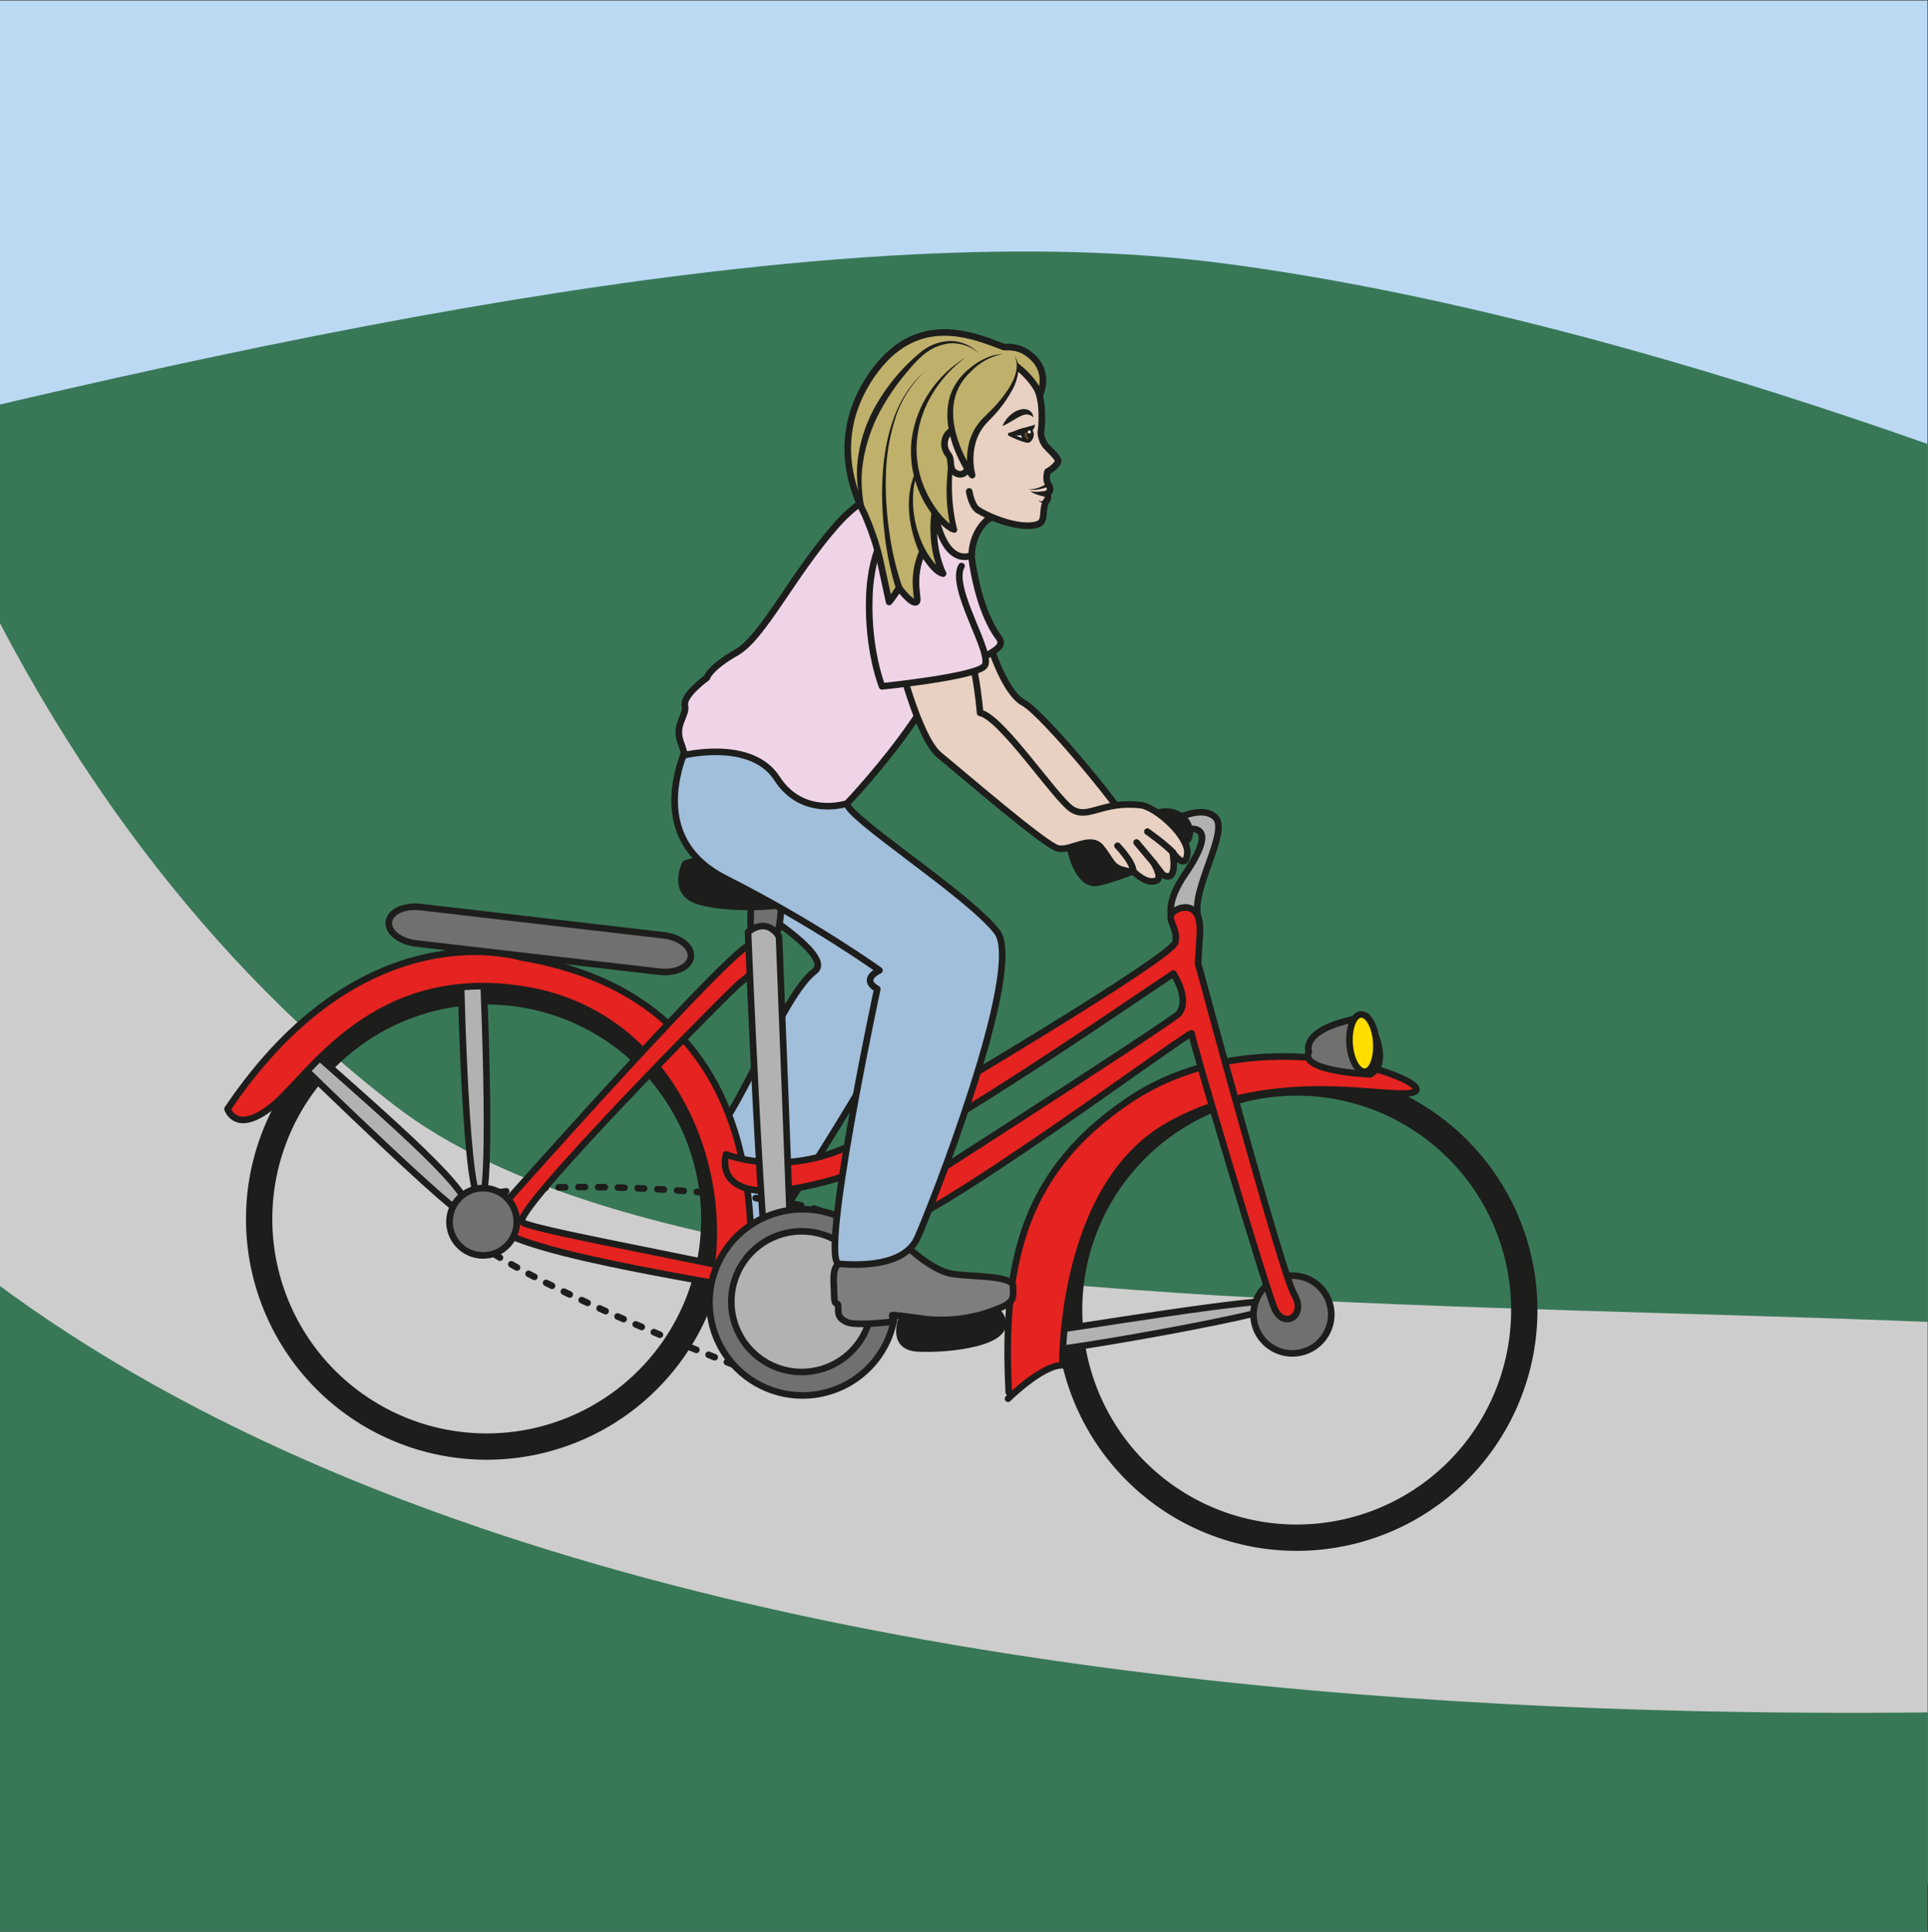 <?xml version="1.0" encoding="UTF-8" standalone="no"?><svg xmlns="http://www.w3.org/2000/svg" xml:space="preserve" viewBox="0 0 390.51 391.24"><rect x="0" y="0" width="390.51" height="391.24" fill="#333333" stroke="none"/><defs><clipPath id="a" clipPathUnits="userSpaceOnUse"><path d="M0 293.43h292.88V0H0Z"/></clipPath></defs><path d="M0 7.22h292.88v286.21H0Z" style="fill:#bbd9f3;fill-opacity:1;fill-rule:nonzero;stroke:none" transform="matrix(1.333 0 0 -1.333 0 391.24)"/><g clip-path="url(#a)" transform="matrix(1.333 0 0 -1.333 0 391.24)"><path d="M0 0c112.41 12.63 327.13 96.28 442.07 81.12C557 65.96 705.97-16.32 705.97-16.32c79.76-94.38 67.4-206.35-187.98-200.3C-46.99-203.25-112.4-12.63 0 0" style="fill:#387857;fill-opacity:1;fill-rule:nonzero;stroke:none" transform="translate(-255.95 172.34)"/><path d="M0 0s16.58-80.46 81.88-130.82c65.3-50.35 294.36-14.77 358.68-53.87 24.82-15.1 64.3-47.92 114.64-81.93 80.12-54.15 40.32-97.9-31.36-48.58-71.67 49.32-128.33 94.63-172.55 93.05-88.43-3.17-356.16-7.64-391.47 157.5L-3.16 5.28" style="fill:#cecdcd;fill-opacity:1;fill-rule:nonzero;stroke:none" transform="translate(-21.9 256.35)"/><path d="M0 0s16.81-9.64 13.28-12.28C8.23-16.05.83-36.37-2.97-37.88c-3.8-1.5 1.16-8.36 2.87-11.52l3.78-7s21.8 33.38 22.27 37.36c.46 3.98 6.33 10.92-3.13 17.53" style="fill:#a1bedb;fill-opacity:1;fill-rule:nonzero;stroke:#1d1d1b;stroke-width:1;stroke-linecap:butt;stroke-linejoin:round;stroke-miterlimit:10;stroke-dasharray:none;stroke-opacity:1" transform="translate(110.5 158.22)"/><path d="M0 0a34.58 34.58 0 1 0-68.7 7.96A34.58 34.58 0 0 0 0 0Z" style="fill:none;stroke:#1d1d1b;stroke-width:4;stroke-linecap:butt;stroke-linejoin:miter;stroke-miterlimit:10;stroke-dasharray:none;stroke-opacity:1" transform="translate(108.32 104.43)"/><path d="M0 0a34.58 34.58 0 1 0-68.34 10.6A34.58 34.58 0 0 0 0 0Z" style="fill:none;stroke:#1d1d1b;stroke-width:4;stroke-linecap:butt;stroke-linejoin:miter;stroke-miterlimit:10;stroke-dasharray:none;stroke-opacity:1" transform="translate(231.25 89.46)"/><path d="M0 0s3.64 2.13 5.25 7.06c1.62 4.92 9.54 9.12 11.64 1.97C19 1.9 11.3-2.59 11.3-2.59s-3.7-2.87-1.78-8.9C11.42-17.55-5.43-3.98 0 0" style="fill:#e8d1c2;fill-opacity:1;fill-rule:nonzero;stroke:none" transform="translate(138.67 217.06)"/><path d="M0 0s3.64 2.13 5.25 7.06c1.62 4.92 9.54 9.12 11.64 1.97C19 1.9 11.3-2.59 11.3-2.59s-3.7-2.87-1.78-8.9C11.42-17.55-5.43-3.98 0 0Z" style="fill:none;stroke:#1d1d1b;stroke-width:1;stroke-linecap:round;stroke-linejoin:round;stroke-miterlimit:10;stroke-dasharray:none;stroke-opacity:1" transform="translate(138.67 217.06)"/><path d="M0 0c.75-.16 34.67 5.71 36.29 4.4C37.91 3.1.63-3.4-.34-2.93-1.31-2.48 0 0 0 0" style="fill:#b2b2b2;fill-opacity:1;fill-rule:nonzero;stroke:none" transform="translate(159.22 91.3)"/><path d="M0 0c.75-.16 34.67 5.71 36.29 4.4C37.91 3.1.63-3.4-.34-2.93-1.31-2.48 0 0 0 0Z" style="fill:none;stroke:#1d1d1b;stroke-width:1;stroke-linecap:round;stroke-linejoin:round;stroke-miterlimit:10;stroke-dasharray:none;stroke-opacity:1" transform="translate(159.22 91.3)"/><path d="M0 0s-52.31 19.56-47.71 25.78c4.6 6.22 49.69 2.38 55.52-.32" style="fill:none;stroke:#1d1d1b;stroke-width:1;stroke-linecap:round;stroke-linejoin:round;stroke-miterlimit:10;stroke-dasharray:1,2,1,2,1,2;stroke-dashoffset:0;stroke-opacity:1" transform="translate(116.98 84.02)"/><path d="M0 0s.58-36.87 2.93-38.68C5.28-40.48 3.3.65 3.3.65Z" style="fill:#b2b2b2;fill-opacity:1;fill-rule:nonzero;stroke:none" transform="translate(69.92 149.89)"/><path d="M0 0s.58-36.87 2.93-38.68C5.28-40.48 3.3.65 3.3.65Z" style="fill:none;stroke:#1d1d1b;stroke-width:1;stroke-linecap:round;stroke-linejoin:round;stroke-miterlimit:10;stroke-dasharray:none;stroke-opacity:1" transform="translate(69.92 149.89)"/><path d="M0 0s24.91-24.31 25.67-23.29C27.49-20.82 18.47-12.73 2 1.8-4.5 7.53 0 0 0 0" style="fill:#b2b2b2;fill-opacity:1;fill-rule:nonzero;stroke:none" transform="translate(45.36 132.03)"/><path d="M0 0s24.91-24.31 25.67-23.29C27.49-20.82 18.47-12.73 2 1.8-4.5 7.53 0 0 0 0Z" style="fill:none;stroke:#1d1d1b;stroke-width:1;stroke-linecap:round;stroke-linejoin:round;stroke-miterlimit:10;stroke-dasharray:none;stroke-opacity:1" transform="translate(45.36 132.03)"/><path d="M0 0s-23.94 7.7-44.63-23.03c0 0 1.3-4.1 6.96.56C-32-17.81-22.27-1.11.66-4.93c22.92-3.83 32.06-28.74 27.43-46.1 0 0 6.88-6.18 6.88 4.8 0 11-.58 40.45-34.97 46.23" style="fill:#e52320;fill-opacity:1;fill-rule:nonzero;stroke:none" transform="translate(79.2 148.04)"/><path d="M0 0s-23.94 7.7-44.63-23.03c0 0 1.3-4.1 6.96.56C-32-17.81-22.27-1.11.66-4.93c22.92-3.83 32.06-28.74 27.43-46.1 0 0 6.88-6.18 6.88 4.8 0 11-.58 40.45-34.97 46.23Z" style="fill:none;stroke:#1d1d1b;stroke-width:1;stroke-linecap:round;stroke-linejoin:round;stroke-miterlimit:10;stroke-dasharray:none;stroke-opacity:1" transform="translate(79.2 148.04)"/><path d="M0 0s36.6 41.23 38.27 40.27c1.68-.96 2.08-3.03-1.55-5.68C35.56 33.74 1.74-.44 3.62-1.8c1.89-1.39 38.22-7.64 39.84-9.1 1.62-1.47.71-2.67-5.5-1.17C31.74-10.58-8.3-4.86 0 0" style="fill:#e52320;fill-opacity:1;fill-rule:nonzero;stroke:none" transform="translate(75.73 109.6)"/><path d="M0 0s36.6 41.23 38.27 40.27c1.68-.96 2.08-3.03-1.55-5.68C35.56 33.74 1.74-.44 3.62-1.8c1.89-1.39 38.22-7.64 39.84-9.1 1.62-1.47.71-2.67-5.5-1.17C31.74-10.58-8.3-4.86 0 0Z" style="fill:none;stroke:#1d1d1b;stroke-width:1;stroke-linecap:round;stroke-linejoin:round;stroke-miterlimit:10;stroke-dasharray:none;stroke-opacity:1" transform="translate(75.73 109.6)"/><path d="M0 0s-1.42-9.03.92-9.16C5.37-9.43 4 .19 4 .19Z" style="fill:#70706f;fill-opacity:1;fill-rule:nonzero;stroke:none" transform="translate(114.47 158.9)"/><path d="M0 0s-1.42-9.03.92-9.16C5.37-9.43 4 .19 4 .19Z" style="fill:none;stroke:#1d1d1b;stroke-width:1;stroke-linecap:round;stroke-linejoin:round;stroke-miterlimit:10;stroke-dasharray:none;stroke-opacity:1" transform="translate(114.47 158.9)"/><path d="M0 0s-2.07-4.1 1.6-5.55c3.66-1.45 15.16-1.5 16.95.72C20.34-2.61 6.49 2.57 0 0" style="fill:#1d1d1b;fill-opacity:1;fill-rule:nonzero;stroke:none" transform="translate(104.13 162.28)"/><path d="M0 0s-2.07-4.1 1.6-5.55c3.66-1.45 15.16-1.5 16.95.72C20.34-2.61 6.49 2.57 0 0Z" style="fill:none;stroke:#1d1d1b;stroke-width:1;stroke-linecap:round;stroke-linejoin:round;stroke-miterlimit:10;stroke-dasharray:none;stroke-opacity:1" transform="translate(104.13 162.28)"/><path d="M0 0s4.96 3.12 7.27 1C9.58-1.1 3.42-10.23 4.74-14.29L.6-13.8s-.67 2.06 2.09 6.09C5.45-3.7 7.83 1.39-.2-1.77" style="fill:#b2b2b2;fill-opacity:1;fill-rule:nonzero;stroke:#1d1d1b;stroke-width:1;stroke-linecap:round;stroke-linejoin:round;stroke-miterlimit:10;stroke-dasharray:none;stroke-opacity:1" transform="translate(177.35 168.36)"/><path d="M0 0a5.9 5.9 0 1 0-11.73 1.36A5.9 5.9 0 0 0 0 0" style="fill:#70706f;fill-opacity:1;fill-rule:nonzero;stroke:none" transform="translate(202.24 93.1)"/><path d="M0 0a5.9 5.9 0 1 0-11.73 1.36A5.9 5.9 0 0 0 0 0Z" style="fill:none;stroke:#1d1d1b;stroke-width:1;stroke-linecap:round;stroke-linejoin:round;stroke-miterlimit:10;stroke-dasharray:none;stroke-opacity:1" transform="translate(202.24 93.1)"/><path d="M0 0s5.2 5.14 8.26 5.08c0 0-.43 27.2 16.24 36.5 16.67 9.32 34.9 3.37 37.4 5.13 2.5 1.75-24.2 11.75-43.62-1.43C2.9 34.84-.98 21.62.11.97" style="fill:#e52320;fill-opacity:1;fill-rule:nonzero;stroke:#1d1d1b;stroke-width:1;stroke-linecap:round;stroke-linejoin:round;stroke-miterlimit:10;stroke-dasharray:none;stroke-opacity:1" transform="translate(153.17 80.99)"/><path d="M0 0s-1.6 3.7 8.8 5.31c0 0 4.08-6.74.53-8.74C9.33-3.43-1.58-3 0 0" style="fill:#70706f;fill-opacity:1;fill-rule:nonzero;stroke:none" transform="translate(198.88 133.7)"/><path d="M0 0s-1.6 3.7 8.8 5.31c0 0 4.08-6.74.53-8.74C9.33-3.43-1.58-3 0 0z" style="fill:none;stroke:#1d1d1b;stroke-width:1;stroke-linecap:round;stroke-linejoin:round;stroke-miterlimit:10;stroke-dasharray:none;stroke-opacity:1" transform="translate(198.88 133.7)"/><path d="M0 0c.17-2.4-.6-4.42-1.7-4.5-1.13-.08-2.18 1.8-2.35 4.2-.17 2.4.59 4.42 1.7 4.5C-1.21 4.28-.16 2.4 0 0" style="fill:#ffde00;fill-opacity:1;fill-rule:nonzero;stroke:none" transform="translate(209.12 135.17)"/><path d="M0 0c.17-2.4-.6-4.42-1.7-4.5-1.13-.08-2.18 1.8-2.35 4.2-.17 2.4.59 4.42 1.7 4.5C-1.21 4.28-.16 2.4 0 0Z" style="fill:none;stroke:#1d1d1b;stroke-width:1;stroke-linecap:round;stroke-linejoin:round;stroke-miterlimit:10;stroke-dasharray:none;stroke-opacity:1" transform="translate(209.12 135.17)"/><path d="M0 0s9.64-3.93 20.57 2.22c10.94 6.14 47.18 27.75 47.7 30 .51 2.23-1.63 3.64-.23 4.69 1.4 1.04 4.23 1.23 3.96-3.34L71.73 29s12.69-47.05 14.61-50.3c1.93-3.24-1.65-5.4-3.04-2.03-1.4 3.36-12.63 40.96-12.55 41.71.09.75-41.6-30.36-46.63-29.6-5.05.75-1.45 2.49-1.45 2.49S67.9 20.26 68.8 21.4c1.75 2.21-.83 6.07-.83 6.07C62.86 24.15 27.32-.66 16.44-3.78-2.96-9.36 0 0 0 0" style="fill:#e52320;fill-opacity:1;fill-rule:nonzero;stroke:none" transform="translate(110.32 118.11)"/><path d="M0 0s9.64-3.93 20.57 2.22c10.94 6.14 47.18 27.75 47.7 30 .51 2.23-1.63 3.64-.23 4.69 1.4 1.04 4.23 1.23 3.96-3.34L71.73 29s12.69-47.05 14.61-50.3c1.93-3.24-1.65-5.4-3.04-2.03-1.4 3.36-12.63 40.96-12.55 41.71.09.75-41.6-30.36-46.63-29.6-5.05.75-1.45 2.49-1.45 2.49S67.9 20.26 68.8 21.4c1.75 2.21-.83 6.07-.83 6.07C62.86 24.15 27.32-.66 16.44-3.78-2.96-9.36 0 0 0 0Z" style="fill:none;stroke:#1d1d1b;stroke-width:1;stroke-linecap:round;stroke-linejoin:round;stroke-miterlimit:10;stroke-dasharray:none;stroke-opacity:1" transform="translate(110.32 118.11)"/><path d="M0 0s-1.62 3.15-4.71.71c0 0 2.22-54.5 3.56-54.77 1.33-.27 3.07-1.11 3.03 3.5C1.83-45.97 0 0 0 0" style="fill:#b2b2b2;fill-opacity:1;fill-rule:nonzero;stroke:none" transform="translate(118.37 151.17)"/><path d="M0 0s-1.62 3.15-4.71.71c0 0 2.22-54.5 3.56-54.77 1.33-.27 3.07-1.11 3.03 3.5C1.83-45.97 0 0 0 0Z" style="fill:none;stroke:#1d1d1b;stroke-width:1;stroke-linecap:round;stroke-linejoin:round;stroke-miterlimit:10;stroke-dasharray:none;stroke-opacity:1" transform="translate(118.37 151.17)"/><path d="M0 0c-.18-1.53-2.33-2.54-4.8-2.25l-36.93 4.28c-2.48.29-4.34 1.76-4.17 3.29.18 1.53 2.33 2.53 4.81 2.25l36.93-4.29C-1.7 3 .18 1.54 0 0" style="fill:#70706f;fill-opacity:1;fill-rule:nonzero;stroke:none" transform="translate(104.98 148.12)"/><path d="M0 0c-.18-1.53-2.33-2.54-4.8-2.25l-36.93 4.28c-2.48.29-4.34 1.76-4.17 3.29.18 1.53 2.33 2.53 4.81 2.25l36.93-4.29C-1.7 3 .18 1.54 0 0Z" style="fill:none;stroke:#1d1d1b;stroke-width:1;stroke-linecap:round;stroke-linejoin:round;stroke-miterlimit:10;stroke-dasharray:none;stroke-opacity:1" transform="translate(104.98 148.12)"/><path d="M0 0a5.11 5.11 0 1 0-10.15 1.18A5.11 5.11 0 0 0 0 0" style="fill:#70706f;fill-opacity:1;fill-rule:nonzero;stroke:none" transform="translate(78.5 107.37)"/><path d="M0 0a5.11 5.11 0 1 0-10.15 1.18A5.11 5.11 0 0 0 0 0Z" style="fill:none;stroke:#1d1d1b;stroke-width:1;stroke-linecap:round;stroke-linejoin:round;stroke-miterlimit:10;stroke-dasharray:none;stroke-opacity:1" transform="translate(78.5 107.37)"/><path d="M0 0a4.45 4.45 0 1 0-8.85 1.03A4.45 4.45 0 0 0 0 0" style="fill:#70706f;fill-opacity:1;fill-rule:nonzero;stroke:none" transform="translate(124.73 96.8)"/><path d="M0 0a4.45 4.45 0 1 0-8.85 1.03A4.45 4.45 0 0 0 0 0Z" style="fill:none;stroke:#1d1d1b;stroke-width:1;stroke-linecap:round;stroke-linejoin:round;stroke-miterlimit:10;stroke-dasharray:none;stroke-opacity:1" transform="translate(124.73 96.8)"/><path d="M0 0a14.14 14.14 0 1 1-3.26-28.1A14.14 14.14 0 0 1 0 0" style="fill:#70706f;fill-opacity:1;fill-rule:nonzero;stroke:none" transform="translate(123.58 109.68)"/><path d="M0 0a14.14 14.14 0 1 1-3.26-28.1A14.14 14.14 0 0 1 0 0Z" style="fill:none;stroke:#1d1d1b;stroke-width:1;stroke-linecap:round;stroke-linejoin:round;stroke-miterlimit:10;stroke-dasharray:none;stroke-opacity:1" transform="translate(123.58 109.68)"/><path d="M0 0a10.68 10.68 0 1 1-2.46-21.23A10.68 10.68 0 0 1 0 0" style="fill:#b2b2b2;fill-opacity:1;fill-rule:nonzero;stroke:none" transform="translate(123.04 106.35)"/><path d="M0 0a10.68 10.68 0 1 1-2.46-21.23A10.68 10.68 0 0 1 0 0Z" style="fill:none;stroke:#1d1d1b;stroke-width:1;stroke-linecap:round;stroke-linejoin:round;stroke-miterlimit:10;stroke-dasharray:none;stroke-opacity:1" transform="translate(123.04 106.35)"/><path d="M0 0s-2.37-4.99 2.2-5.22c4.58-.24 14.92.82 12.58 4.93C12.44 3.8 0 0 0 0" style="fill:#1d1d1b;fill-opacity:1;fill-rule:nonzero;stroke:none" transform="translate(137.28 93.85)"/><path d="M0 0s-2.37-4.99 2.2-5.22c4.58-.24 14.92.82 12.58 4.93C12.44 3.8 0 0 0 0Z" style="fill:none;stroke:#1d1d1b;stroke-width:1;stroke-linecap:round;stroke-linejoin:round;stroke-miterlimit:10;stroke-dasharray:none;stroke-opacity:1" transform="translate(137.28 93.85)"/><path d="M0 0s1.14-5.24 3.95-4.8c2.8.44 13.5 4.57 14.05 7.06.54 2.5-2.28 4.6-5.23 3.42C9.82 4.48 0 0 0 0" style="fill:#1d1d1b;fill-opacity:1;fill-rule:nonzero;stroke:none" transform="translate(162.71 164.18)"/><path d="M0 0s1.14-5.24 3.95-4.8c2.8.44 13.5 4.57 14.05 7.06.54 2.5-2.28 4.6-5.23 3.42C9.82 4.48 0 0 0 0Z" style="fill:none;stroke:#1d1d1b;stroke-width:1;stroke-linecap:round;stroke-linejoin:round;stroke-miterlimit:10;stroke-dasharray:none;stroke-opacity:1" transform="translate(162.71 164.18)"/><path d="M0 0c.19-.25 3.71-3.47 6.57-3.94 2.85-.47 9.2-.22 9.25-1.88.06-1.67.17-2.27-1.47-3.07a22.6 22.6 0 0 0-12-1.9c-5.38.76-4.87.54-4.87.54l.09-.96s-5.7-.7-7-.06c-1.3.63-1.31 1.17-1.3 2.25 0 1.08-.58-.17-.62 1.83-.04 2-.37 4.18.76 4.78C-9.46-1.81 0 0 0 0" style="fill:#7f7e7f;fill-opacity:1;fill-rule:nonzero;stroke:none" transform="translate(138.1 103.9)"/><path d="M0 0c.19-.25 3.71-3.47 6.57-3.94 2.85-.47 9.2-.22 9.25-1.88.06-1.67.17-2.27-1.47-3.07a22.6 22.6 0 0 0-12-1.9c-5.38.76-4.87.54-4.87.54l.09-.96s-5.7-.7-7-.06c-1.3.63-1.31 1.17-1.3 2.25 0 1.08-.58-.17-.62 1.83-.04 2-.37 4.18.76 4.78C-9.46-1.81 0 0 0 0Z" style="fill:none;stroke:#1d1d1b;stroke-width:1;stroke-linecap:butt;stroke-linejoin:round;stroke-miterlimit:10;stroke-dasharray:none;stroke-opacity:1" transform="translate(138.1 103.9)"/><path d="M0 0c.06-.45-2.38-1.36-5.53-2.04-3.16-.68-5.8-.87-5.89-.42-.1.45 2.38 1.36 5.54 2.04C-2.73.26-.11.88 0 0" style="fill:#1d1d1b;fill-opacity:1;fill-rule:nonzero;stroke:none" transform="translate(138.32 103.78)"/><path d="M0 0s-8.89-15.07 4.87-22.03C18.63-29 28.3-36 28.3-36s-2.97-1.3-.33-2.83c0 0-8.89-41.52-5.78-41.77 3.11-.24 9.9-.4 11.88 3.97 1.98 4.38 16.37 40.87 12.1 46.48-4.28 5.6-22.94 17.48-22.78 19.5.16 2.03 3.32 6.78 3.32 6.78S5.57 6.26 0 0" style="fill:#a1bedb;fill-opacity:1;fill-rule:nonzero;stroke:none" transform="translate(105.33 182.07)"/><path d="M0 0s-8.89-15.07 4.87-22.03C18.63-29 28.3-36 28.3-36s-2.97-1.3-.33-2.83c0 0-8.89-41.52-5.78-41.77 3.11-.24 9.9-.4 11.88 3.97 1.98 4.38 16.37 40.87 12.1 46.48-4.28 5.6-22.94 17.48-22.78 19.5.16 2.03 3.32 6.78 3.32 6.78S5.57 6.26 0 0Z" style="fill:none;stroke:#1d1d1b;stroke-width:1;stroke-linecap:butt;stroke-linejoin:round;stroke-miterlimit:10;stroke-dasharray:none;stroke-opacity:1" transform="translate(105.33 182.07)"/><path d="M0 0s2.28-7.93 5.35-9.57C8.42-11.2 22.1-27.82 21.2-28.23c-.91-.4-11.2-.27-16.25 3.63C-.08-20.7-14.02-4 0 0" style="fill:#e8d1c2;fill-opacity:1;fill-rule:nonzero;stroke:none" transform="translate(150.17 196.3)"/><path d="M0 0s2.28-7.93 5.35-9.57C8.42-11.2 22.1-27.82 21.2-28.23c-.91-.4-11.2-.27-16.25 3.63C-.08-20.7-14.02-4 0 0Z" style="fill:none;stroke:#1d1d1b;stroke-width:1;stroke-linecap:round;stroke-linejoin:round;stroke-miterlimit:10;stroke-dasharray:none;stroke-opacity:1" transform="translate(150.17 196.3)"/><path d="M0 0s-7.55 1.13-14.3-6.52c-6.77-7.65-11.18-17.1-15.28-19.44-4.11-2.34-4.48-3.83-4.48-3.83s-3.67-2.64-3.33-4.21c.32-1.57-1.62-2.88-.65-5.55.97-2.67.4-2.03.4-2.03s10.32 2.58 14.24-3.5 10.65-3.8 10.65-3.8 5.67 5.96 10.05 12.39C4.4-26.09 12.24-26.3 10.3-23.69c-3.34 4.48-4.17 12.5-4.17 12.5S.94-13.9 0 0" style="fill:#efd4e8;fill-opacity:1;fill-rule:nonzero;stroke:none" transform="translate(141.46 220.31)"/><path d="M0 0s-7.55 1.13-14.3-6.52c-6.77-7.65-11.18-17.1-15.28-19.44-4.11-2.34-4.48-3.83-4.48-3.83s-3.67-2.64-3.33-4.21c.32-1.57-1.62-2.88-.65-5.55.97-2.67.4-2.03.4-2.03s10.32 2.58 14.24-3.5 10.65-3.8 10.65-3.8 5.67 5.96 10.05 12.39C4.4-26.09 12.24-26.3 10.3-23.69c-3.34 4.48-4.17 12.5-4.17 12.5S.94-13.9 0 0z" style="fill:none;stroke:#1d1d1b;stroke-width:1;stroke-linecap:round;stroke-linejoin:round;stroke-miterlimit:10;stroke-dasharray:none;stroke-opacity:1" transform="translate(141.46 220.31)"/><path d="M0 0c.22-1.27 3.33-13.9 6.61-16.58C9.9-19.26 22.7-30.33 24.62-30.74c1.94-.42 4.94 2.07 6.5.17 1.58-1.9 1.54-2.95 3.34-3.43 1.9-.52 1.58-.19 1.58-.19s2.04-2.17 3.58-1.4c.9.46-.52 2.73-.52 2.73l1.4-1.84c2.45-1.54 1.53 3.4 1.53 3.4s1.94-2.92 2.23-.26c.3 2.66-4.8 7.15-7.06 7.4-5.84.69-7.95-2.2-10.45-.63-2.5 1.57-10.7 14.02-13.98 14.65 0 0-.82 11.09-3.82 13.74C5.95 6.25 0 0 0 0" style="fill:#e8d1c2;fill-opacity:1;fill-rule:nonzero;stroke:none" transform="translate(136.15 195.33)"/><path d="M0 0c.22-1.27 3.33-13.9 6.61-16.58C9.9-19.26 22.7-30.33 24.62-30.74c1.94-.42 4.94 2.07 6.5.17 1.58-1.9 1.54-2.95 3.34-3.43 1.9-.52 1.58-.19 1.58-.19s2.04-2.17 3.58-1.4c.9.46-.52 2.73-.52 2.73l1.4-1.84c2.45-1.54 1.53 3.4 1.53 3.4s1.94-2.92 2.23-.26c.3 2.66-4.8 7.15-7.06 7.4-5.84.69-7.95-2.2-10.45-.63-2.5 1.57-10.7 14.02-13.98 14.65 0 0-.82 11.09-3.82 13.74C5.95 6.25 0 0 0 0Z" style="fill:none;stroke:#1d1d1b;stroke-width:1;stroke-linecap:round;stroke-linejoin:round;stroke-miterlimit:10;stroke-dasharray:none;stroke-opacity:1" transform="translate(136.15 195.33)"/><path d="M0 0c-1.94-3.35 5.08-13.62 3.43-15.25-1.65-1.62-15.5-3.03-15.5-3.03s-2.2 5.37-1.94 13.52c.24 8.15 3.6 11.33 3.6 11.33" style="fill:#efd4e8;fill-opacity:1;fill-rule:nonzero;stroke:#1d1d1b;stroke-width:1;stroke-linecap:round;stroke-linejoin:round;stroke-miterlimit:10;stroke-dasharray:none;stroke-opacity:1" transform="translate(146.1 207.5)"/><path d="M0 0s2.39-2.47 2.39-3.86" style="fill:none;stroke:#1d1d1b;stroke-width:1;stroke-linecap:round;stroke-linejoin:round;stroke-miterlimit:10;stroke-dasharray:none;stroke-opacity:1" transform="translate(169.8 165)"/><path d="m0 0 2.55-3.04" style="fill:none;stroke:#1d1d1b;stroke-width:1;stroke-linecap:round;stroke-linejoin:round;stroke-miterlimit:10;stroke-dasharray:none;stroke-opacity:1" transform="translate(172.7 165.5)"/><path d="M0 0s2.64-1.86 3.84-3.12" style="fill:none;stroke:#1d1d1b;stroke-width:1;stroke-linecap:round;stroke-linejoin:round;stroke-miterlimit:10;stroke-dasharray:none;stroke-opacity:1" transform="translate(174.34 167.15)"/><path d="M0 0s-11.98 7.92-6.46 17.97c5.53 10.05 19.02 5.63 21.26 3.5 2.24-2.13 2.48-5.96 2.48-5.96.17-2.52-.1-3.83-.1-3.83s.02-1.23.83-2.12c.8-.89 2.13-1.95 1.73-2.5-.63-.89-1.54-1.32-1.54-1.32s-.36-1.14.09-1.9c0 0 .78-.88-.16-1.5 0 0 .3-.49.04-.87l-.26-.38c-.6-1.42.1-2.94-1.24-3.38-2.18-.72-6.34.55-9.08 2.2" style="fill:#e8d1c2;fill-opacity:1;fill-rule:nonzero;stroke:#1d1d1b;stroke-width:1;stroke-linecap:round;stroke-linejoin:round;stroke-miterlimit:10;stroke-dasharray:none;stroke-opacity:1" transform="translate(140.97 216.12)"/><path d="M0 0s.92-.95-.06-1.84c-.37-.34-2.96.95-2.96.95z" style="fill:#fff;fill-opacity:1;fill-rule:nonzero;stroke:none" transform="translate(156.42 228.4)"/><path d="M0 0s.92-.95-.06-1.84c-.37-.34-2.96.95-2.96.95z" style="fill:none;stroke:#1d1d1b;stroke-width:.5;stroke-linecap:butt;stroke-linejoin:round;stroke-miterlimit:10;stroke-dasharray:none;stroke-opacity:1" transform="translate(156.42 228.4)"/><path d="M0 0c.09-.46-.27-.85-.57-1.1a3.96 3.96 0 0 0-3.3-.41 5.9 5.9 0 0 0 1.96.92l.95.25c.31.09.62.12.96.34" style="fill:#1d1d1b;fill-opacity:1;fill-rule:nonzero;stroke:none" transform="translate(157.22 229.02)"/><path d="M0 0c-.38.37-.78.48-1.12.44-.35-.04-.73-.2-1.1-.4-.38-.2-.76-.44-1.16-.68-.41-.23-.81-.49-1.3-.67.4.95 1.08 1.7 2 2.23.47.22 1.03.43 1.64.3C-.42 1.1.03.51 0 0" style="fill:#1d1d1b;fill-opacity:1;fill-rule:nonzero;stroke:none" transform="translate(157 230.09)"/><path d="M0 0s-.35-.06-.83-.41c-.48-.36.05-1.28.44-1.4.4-.1.59.37.59.37s.3.43.16.86C.24-.16 0 0 0 0" style="fill:#60462c;fill-opacity:1;fill-rule:nonzero;stroke:none" transform="translate(156.42 228.31)"/><path d="M0 0s-.35-.06-.83-.41c-.48-.36.05-1.28.44-1.4.4-.1.59.37.59.37s.3.43.16.86C.24-.16 0 0 0 0Z" style="fill:none;stroke:#1d1d1b;stroke-width:.5;stroke-linecap:round;stroke-linejoin:round;stroke-miterlimit:10;stroke-dasharray:none;stroke-opacity:1" transform="translate(156.42 228.31)"/><path d="M0 0c.01-.3.34-.5.5-.5.16 0 .28.25.27.54C.75.33.6.56.45.54.29.55-.01.3 0 0" style="fill:#1d1d1b;fill-opacity:1;fill-rule:nonzero;stroke:none" transform="translate(156.05 227.34)"/><path d="M0 0c0-.13.1-.23.22-.23.11 0 .2.12.2.25C.4.15.3.25.2.25.08.25 0 .13 0 0" style="fill:#fff;fill-opacity:1;fill-rule:nonzero;stroke:none" transform="translate(156.2 227.87)"/><path d="M0 0c-.48.08-.92.2-1.36.34-.43.14-.88.32-1.22.61.42-.14.86-.14 1.29-.12.43.03.87.09 1.27.17Z" style="fill:#1d1d1b;fill-opacity:1;fill-rule:nonzero;stroke:none" transform="translate(159.11 217.96)"/><path d="M0 0a8.27 8.27 0 0 0-1.56-.45c-.52-.08-1.1-.14-1.58.13.5-.2 1.03-.04 1.52.11.48.17.96.4 1.4.66z" style="fill:#1d1d1b;fill-opacity:1;fill-rule:nonzero;stroke:none" transform="translate(159.38 219.6)"/><path d="M0 0a.64.64 0 0 1 .66-.14c.21.08.39.23.55.4l.3-.39A1.72 1.72 0 0 0 .7-.38C.4-.4.12-.23 0 0" style="fill:#1d1d1b;fill-opacity:1;fill-rule:nonzero;stroke:none" transform="translate(157.78 217.52)"/><path d="M0 0s1.9 3.83-1.92 6.43c-1.65 1.13-3.4.82-3.52.87-4.68 1.76-13.4 5.61-20.2-4.38-3-4.42-5.74-11.68-.93-21.13 0 0 1.57-3.54 2.27-6.78l1.4-6.44s.47.5 1.51 2.14c0 0 1.96-2.65 2.65-2.14.5.38-.97 3.37.91 7.67 0 0 1.7-3.07 3.13-3.36 0 0-3.1 5.88-.16 13.53 1.3 3.38 4.74 8.49 6.95 11.13C-5.69.18-3.68 4.36-4.37 4.97-4.56 5.13-1.1 2.97 0 0" style="fill:#bfb06b;fill-opacity:1;fill-rule:nonzero;stroke:none" transform="translate(158 233.47)"/><path d="M0 0s1.9 3.83-1.92 6.43c-1.65 1.13-3.4.82-3.52.87-4.68 1.76-13.4 5.61-20.2-4.38-3-4.42-5.74-11.68-.93-21.13 0 0 1.57-3.54 2.27-6.78l1.4-6.44s.47.5 1.51 2.14c0 0 1.96-2.65 2.65-2.14.5.38-.97 3.37.91 7.67 0 0 1.7-3.07 3.13-3.36 0 0-3.1 5.88-.16 13.53 1.3 3.38 4.74 8.49 6.95 11.13C-5.69.18-3.68 4.36-4.37 4.97-4.56 5.13-1.1 2.97 0 0Z" style="fill:none;stroke:#1d1d1b;stroke-width:1;stroke-linecap:round;stroke-linejoin:round;stroke-miterlimit:10;stroke-dasharray:none;stroke-opacity:1" transform="translate(158 233.47)"/><path d="M0 0c-1.37-.9-2.61-2-3.52-3.35a10.45 10.45 0 0 1-1.7-4.48 16.2 16.2 0 0 1 1.8-9.3l.01-.02a.5.5 0 0 0-.89-.45l-.01.03a18.99 18.99 0 0 0-1.43 4.82c-.26 1.65-.28 3.35.03 5 .31 1.64.98 3.22 1.99 4.54C-2.72-1.88-1.42-.83 0 0" style="fill:#1d1d1b;fill-opacity:1;fill-rule:nonzero;stroke:none" transform="translate(144.04 227.07)"/><path d="M0 0a6.18 6.18 0 0 1-4.34 1.5A7.41 7.41 0 0 1-8.5-.33c-1.18-1-2.19-2.26-3.17-3.47a34.46 34.46 0 0 1-2.67-3.87 24.47 24.47 0 0 1-3.22-8.73c-.5-3.08-.19-6.28.76-9.33a17.38 17.38 0 0 0-1.6 9.44 22.24 22.24 0 0 0 3.22 9.12A29.22 29.22 0 0 0-8.87.12a7.4 7.4 0 0 0 4.52 1.73C-2.7 1.86-1.1 1.14 0 0" style="fill:#1d1d1b;fill-opacity:1;fill-rule:nonzero;stroke:none" transform="translate(148.72 239.84)"/><path d="M0 0a16.51 16.51 0 0 1-4.5-7.26 30.4 30.4 0 0 1-1.37-8.48c-.08-2.87.11-5.75.52-8.59a44.25 44.25 0 0 1 1.96-8.33v-.01a.5.5 0 1 0-.93-.34v.01a45 45 0 0 0-1.77 8.58c-.33 2.88-.45 5.8-.27 8.7.17 2.9.65 5.8 1.63 8.54C-3.76-4.45-2.22-1.88 0 0" style="fill:#1d1d1b;fill-opacity:1;fill-rule:nonzero;stroke:none" transform="translate(140.48 237)"/><path d="M0 0s-6.58-3.96-7.73-12c-1.15-8.03 4.53-13.87 6-14.16 0 0-.84 3.1-.74 6.8.1 4.07.94 14.89 4.55 18.22" style="fill:#bfb06b;fill-opacity:1;fill-rule:nonzero;stroke:none" transform="translate(146.72 239.18)"/><path d="M0 0a18.94 18.94 0 0 1-5.12-5.65A16.2 16.2 0 0 1-7.4-12.8c-.2-2.5.25-5.03 1.28-7.31a17.3 17.3 0 0 1 1.9-3.23 12.1 12.1 0 0 1 1.91-1.99c.23-.17.5-.34.66-.38l-.53-.56c-.5 2.17-.76 4.35-.7 6.55.08 2.2.29 4.35.58 6.5.29 2.16.7 4.3 1.33 6.4.65 2.04 1.44 4.2 3.05 5.68a8.75 8.75 0 0 1-1.7-2.72c-.43-.99-.75-2.02-1.01-3.06a49.58 49.58 0 0 1-1.08-6.36c-.23-2.14-.37-4.3-.37-6.45.03-2.12.27-4.27.78-6.3l.01-.04a.44.44 0 0 0-.54-.54c-.47.12-.74.33-1.03.53-.29.2-.54.43-.79.66A15.24 15.24 0 0 0-7-20.5a15.74 15.74 0 0 0-1.23 7.78 17 17 0 0 0 2.67 7.35A17.79 17.79 0 0 0 0 0" style="fill:#1d1d1b;fill-opacity:1;fill-rule:nonzero;stroke:none" transform="translate(146.72 239.18)"/><path d="M0 0s-.5-1.38-1.78-.77c-1.28.62-.48 1.95-1.2 2.85-1.96 2.47 1.56 6.36 3.3 1.18" style="fill:#e8d1c2;fill-opacity:1;fill-rule:nonzero;stroke:#1d1d1b;stroke-width:1;stroke-linecap:round;stroke-linejoin:round;stroke-miterlimit:10;stroke-dasharray:none;stroke-opacity:1" transform="translate(147.07 222.36)"/><path d="M0 0s.31-2.12 1.3-2.8" style="fill:#e8d1c2;fill-opacity:1;fill-rule:nonzero;stroke:#1d1d1b;stroke-width:1;stroke-linecap:round;stroke-linejoin:round;stroke-miterlimit:10;stroke-dasharray:none;stroke-opacity:1" transform="translate(147.27 218.84)"/><path d="M0 0s2.63-2.87-4.3-9.62c-3.57-3.49-2.1-8.49-2.1-8.49-.97 1.12-6.21 9.6-1.2 15.1C-4.61.26-1.8.32-1.8.32" style="fill:#bfb06b;fill-opacity:1;fill-rule:nonzero;stroke:none" transform="translate(154.12 239.4)"/><path d="M0 0c.58-.66.68-1.62.58-2.47a7.12 7.12 0 0 0-.8-2.5 18.78 18.78 0 0 0-3.02-4.2c-.6-.65-1.2-1.2-1.64-1.86a7.49 7.49 0 0 1-1-2.16 9.43 9.43 0 0 1-.04-4.78V-18a.49.49 0 0 0-.85-.42c-.68.84-1.13 1.68-1.58 2.57-.44.89-.82 1.8-1.12 2.75-.59 1.88-.9 3.92-.55 5.92.32 2 1.47 3.83 2.97 5.1C-5.58-.82-3.76.24-1.8.31a9.2 9.2 0 0 1-4.9-2.78A7.97 7.97 0 0 1-9.21-7.3c-.25-1.84.07-3.73.66-5.5a17.97 17.97 0 0 1 2.53-4.97l-.84-.47c-.44 1.78-.43 3.58.06 5.32.25.87.64 1.7 1.17 2.43.51.76 1.2 1.36 1.77 1.94A20 20 0 0 1-.71-4.7c.42.72.79 1.47.97 2.28C.43-1.62.46-.73 0 0" style="fill:#1d1d1b;fill-opacity:1;fill-rule:nonzero;stroke:none" transform="translate(154.12 239.4)"/></g></svg>